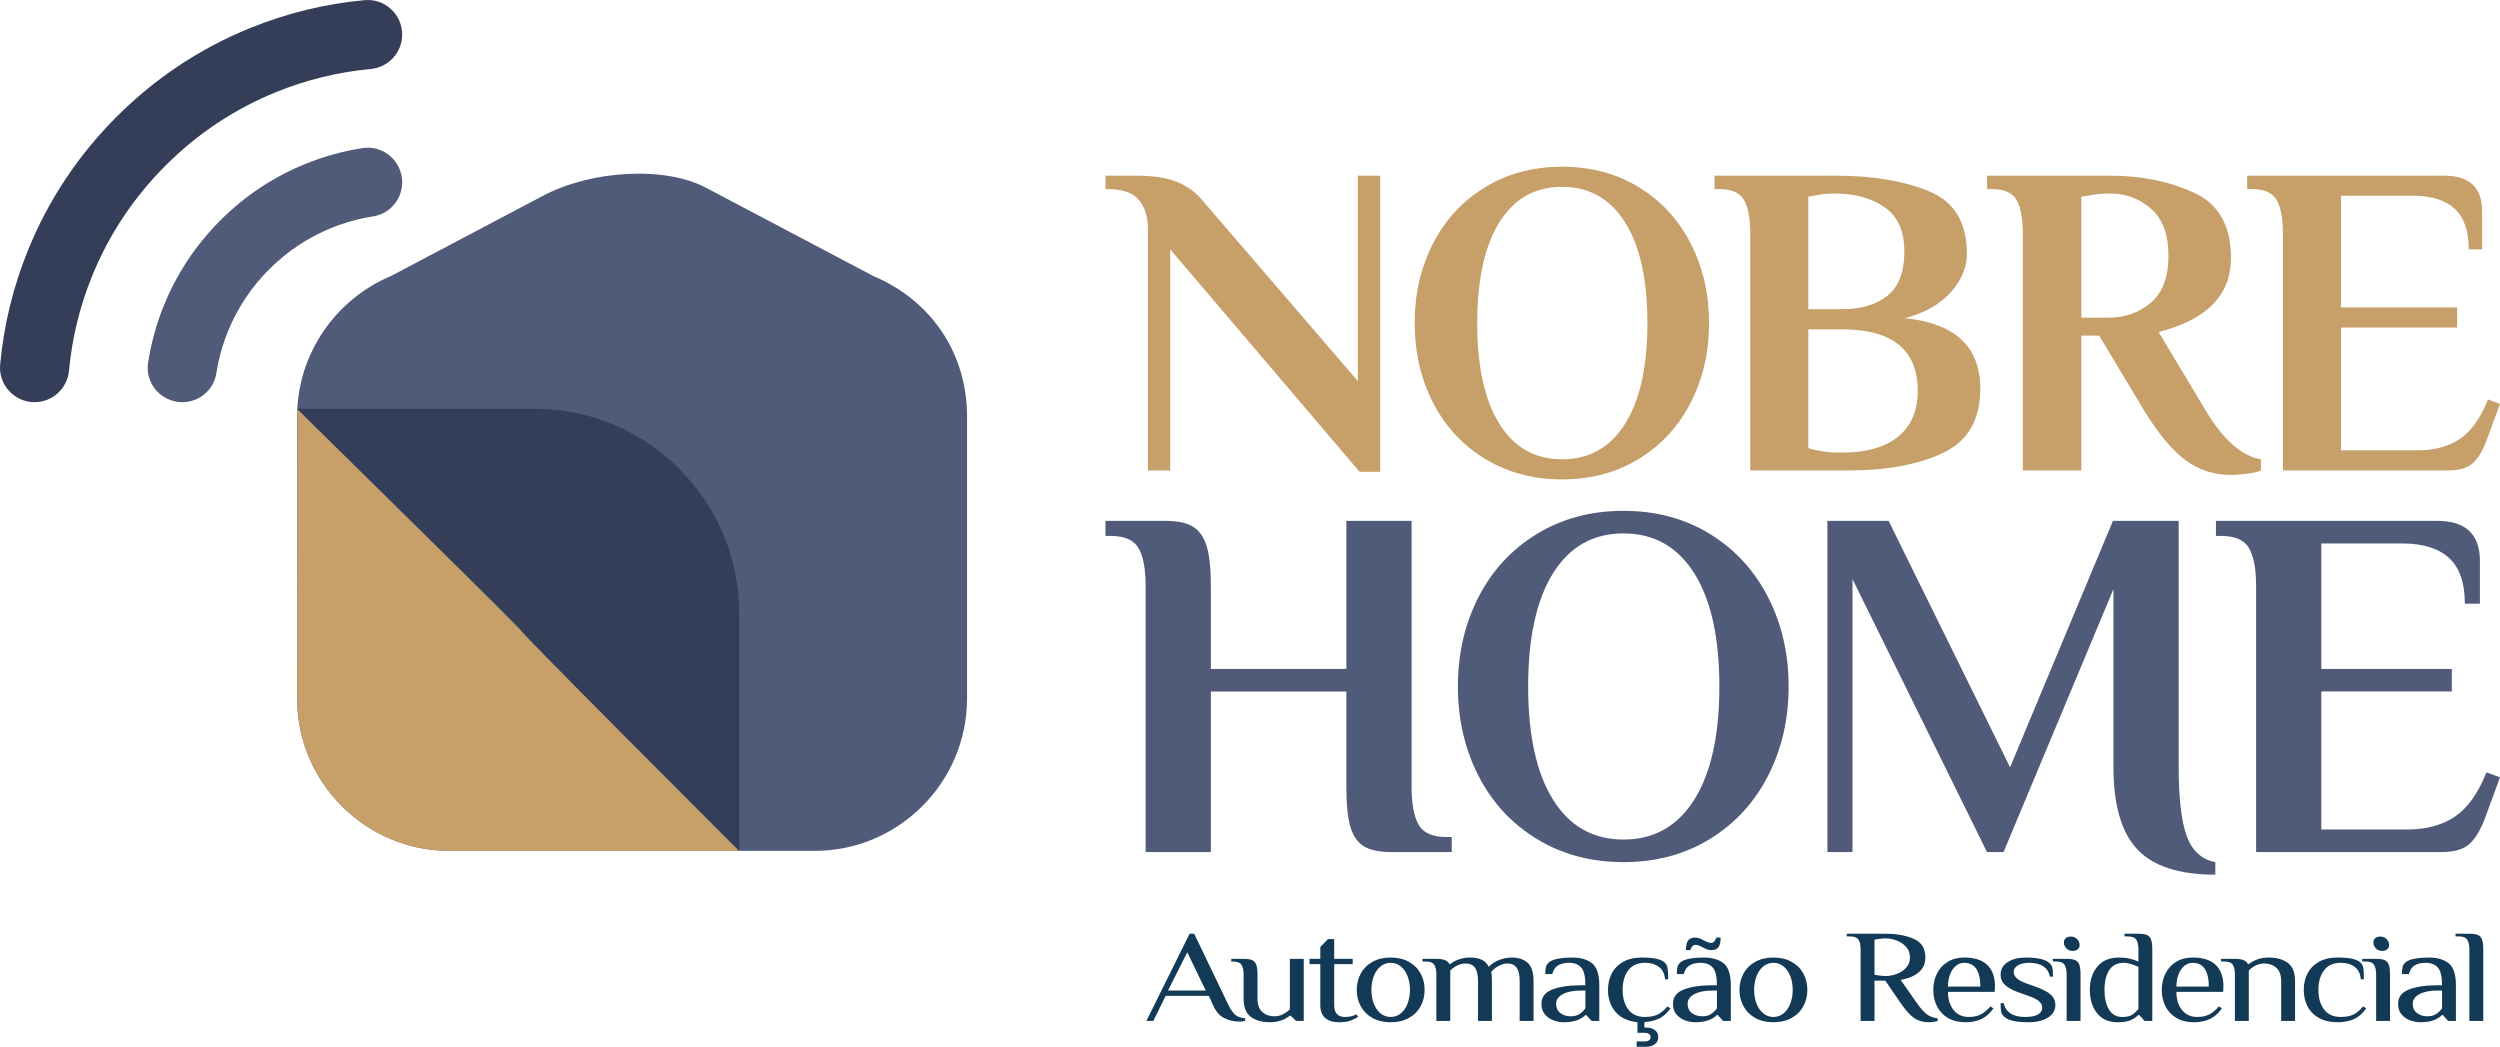 <?xml version="1.0" encoding="UTF-8"?>
<!DOCTYPE svg PUBLIC "-//W3C//DTD SVG 1.1//EN" "http://www.w3.org/Graphics/SVG/1.1/DTD/svg11.dtd">
<!-- Creator: CorelDRAW 2019 (64 Bit) -->
<svg xmlns="http://www.w3.org/2000/svg" xml:space="preserve" width="161.224mm" height="67.509mm" version="1.1" style="shape-rendering:geometricPrecision; text-rendering:geometricPrecision; image-rendering:optimizeQuality; fill-rule:evenodd; clip-rule:evenodd"
viewBox="0 0 11340.14 4748.44"
 xmlns:xlink="http://www.w3.org/1999/xlink"
 xmlns:xodm="http://www.corel.com/coreldraw/odm/2003">
 <defs>
  <style type="text/css">
   <![CDATA[
    .fil5 {fill:#343E59}
    .fil3 {fill:#505B79}
    .fil4 {fill:#C69F69}
    .fil1 {fill:#123956;fill-rule:nonzero}
    .fil6 {fill:#343E59;fill-rule:nonzero}
    .fil2 {fill:#505B79;fill-rule:nonzero}
    .fil0 {fill:#C69F69;fill-rule:nonzero}
   ]]>
  </style>
 </defs>
 <g id="Camada_x0020_1">
  <path class="fil0" d="M5308.3 1131.11l0 1002.93 -101.31 0 0 -1094.1c0,-56.73 -13.84,-101.31 -41.53,-133.73 -27.68,-32.42 -74.63,-48.62 -140.82,-48.62l-10.13 0 0 -60.79 141.83 0c75.64,0 137.44,9.79 185.39,29.38 47.96,19.58 88.14,50.31 120.56,92.18l696.98 810.45 0 -932.02 101.31 0 0 1343.32 -93.2 0 -859.08 -1009.01zm1777.44 1043.45c-131.02,0 -247.53,-31.07 -349.51,-93.2 -101.98,-62.14 -180.66,-147.24 -236.05,-255.3 -55.38,-108.06 -83.07,-228.27 -83.07,-360.64 0,-132.38 27.69,-252.59 83.07,-360.65 55.38,-108.06 134.06,-193.16 236.05,-255.3 101.98,-62.13 218.48,-93.2 349.51,-93.2 131.02,0 247.18,31.07 348.49,93.2 101.31,62.14 179.65,147.24 235.03,255.3 55.38,108.06 83.07,228.27 83.07,360.65 0,132.37 -27.69,252.58 -83.07,360.64 -55.38,108.06 -133.73,193.16 -235.03,255.3 -101.31,62.13 -217.47,93.2 -348.49,93.2zm0 -91.17c122.92,0 218.15,-53.7 285.68,-161.08 67.54,-107.38 101.31,-259.68 101.31,-456.89 0,-197.21 -33.77,-349.51 -101.31,-456.89 -67.53,-107.38 -162.76,-161.08 -285.68,-161.08 -122.92,0 -217.81,53.7 -284.67,161.08 -66.86,107.38 -100.29,259.68 -100.29,456.89 0,197.21 33.43,349.5 100.29,456.89 66.86,107.38 161.75,161.08 284.67,161.08zm853.52 -1023.19c0,-68.89 -9.45,-119.88 -28.36,-152.97 -18.91,-33.09 -56.73,-49.64 -113.47,-49.64l-20.26 0 0 -60.79 547.05 0c170.2,0 312.36,23.64 426.5,70.91 114.14,47.27 171.2,141.83 171.2,283.66 0,62.14 -24.65,120.55 -73.95,175.26 -49.3,54.7 -118.53,93.53 -207.67,116.5 228.27,22.97 342.41,129.67 342.41,320.13 0,140.48 -56.05,237.39 -168.16,290.75 -112.12,53.35 -255.3,80.03 -429.54,80.03l-445.75 0 0 -1073.84zm415.36 342.42c87.8,0 157.02,-20.6 207.68,-61.8 50.65,-41.2 75.98,-107.72 75.98,-199.57 0,-93.2 -30.06,-160.4 -90.17,-201.6 -60.11,-41.2 -134.74,-61.8 -223.88,-61.8 -36.47,0 -64.84,2.7 -85.09,8.1l-36.47 6.08 0 510.58 151.96 0zm0 650.38c112.11,0 197.54,-24.32 256.3,-72.94 58.76,-48.63 88.13,-117.52 88.13,-206.67 0,-186.4 -114.81,-279.61 -344.44,-279.61l-151.96 0 0 538.95c14.86,5.4 28.36,8.78 40.52,10.13 29.72,6.76 63.48,10.14 101.31,10.14l10.13 0zm1763.24 101.31c-74.29,0 -141.83,-21.95 -202.61,-65.85 -60.79,-43.9 -124.27,-119.88 -190.46,-227.94l-202.61 -338.36 -81.04 0 0 611.89 -265.43 0 0 -1073.84c0,-68.89 -9.45,-119.88 -28.36,-152.97 -18.91,-33.09 -56.73,-49.64 -113.47,-49.64l-20.26 0 0 -60.79 559.21 0c140.48,0 266.78,25.67 378.89,76.99 112.11,51.33 168.16,149.93 168.16,295.81 0,168.85 -109.41,280.96 -328.23,336.34l212.74 354.56c79.69,133.73 163.44,208.02 251.24,222.88l0 50.65c-10.8,5.4 -30.39,10.13 -58.75,14.18 -28.37,4.06 -54.71,6.08 -79.02,6.08zm-555.15 -713.2c75.64,0 140.14,-22.63 193.49,-67.88 53.36,-45.25 80.04,-116.5 80.04,-213.76 0,-95.91 -26.34,-166.82 -79.02,-212.74 -52.68,-45.92 -114.14,-68.89 -184.38,-68.89 -39.17,0 -69.56,2.7 -91.17,8.1l-40.52 6.08 0 549.08 121.56 0zm792.74 -380.91c0,-68.89 -9.45,-119.88 -28.36,-152.97 -18.91,-33.09 -56.73,-49.64 -113.47,-49.64l-20.26 0 0 -60.79 893.52 0c114.81,0 172.21,54.03 172.21,162.09l0 172.21 -60.78 0c0,-83.74 -21.28,-145.21 -63.82,-184.38 -42.55,-39.17 -105.7,-58.75 -189.44,-58.75l-326.2 0 0 506.53 526.79 0 0 91.17 -526.79 0 0 557.18 346.46 0c76.99,0 141.15,-17.22 192.48,-51.66 51.33,-34.44 93.88,-94.22 127.65,-179.31l54.71 20.26 -58.76 160.06c-17.56,48.62 -38.5,84.42 -62.81,107.38 -24.31,22.97 -62.14,34.44 -113.46,34.44l-749.67 0 0 -1073.84z"/>
  <path class="fil1" d="M5619.84 4634.01c-22.39,0 -44.54,-5.29 -66.46,-15.88 -21.92,-10.59 -39.41,-31.25 -52.46,-62.01l-17.49 -38.94 -195.88 0 -55.96 113.83 -31.48 0 195.88 -395.4 20.98 0 153.91 320.51c11.66,23.17 22.62,39.04 32.89,47.63 10.26,8.58 24.94,13.67 44.07,15.28l0 11.98c-8.41,2 -17.73,3 -27.99,3zm-321.8 -140.79l171.39 0 -83.94 -173.73 -87.45 173.73zm461.95 143.78c-34.98,0 -63.54,-7.99 -85.7,-23.96 -22.15,-15.97 -33.22,-43.93 -33.22,-83.87l0 -107.84c0,-20.36 -3.27,-35.44 -9.8,-45.23 -6.53,-9.78 -19.59,-14.68 -39.17,-14.68l-7 0 0 -11.98 55.97 0c17.25,0 30.19,1.89 38.83,5.69 8.62,3.79 14.81,10.68 18.53,20.67 3.73,9.99 5.59,25.17 5.59,45.53l0 107.84c0,27.95 7.35,48.42 22.04,61.4 14.69,12.98 33,19.47 54.92,19.47 24.72,0 48.04,-10.59 69.96,-31.75l0 -228.85 62.96 0 0 281.57 -34.98 0 -24.48 -23.96 -3.5 0c-9.8,8.39 -22.5,15.47 -38.12,21.27 -15.63,5.79 -33.23,8.69 -52.82,8.69zm312.95 0c-26.12,0 -46.65,-6.39 -61.57,-19.17 -14.93,-12.78 -22.38,-32.35 -22.38,-58.71l0 -185.71 -48.97 0 0 -23.96 48.97 0 0 -53.92 34.97 -35.94 27.98 0 0 89.86 83.95 0 0 23.96 -83.95 0 0 185.71c0,35.95 16.33,53.92 48.97,53.92 11.2,0 20.64,-1 28.34,-3 7.69,-2 15.73,-4.99 24.13,-8.99l6.99 11.99c-10.73,6.79 -22.62,12.48 -35.68,17.07 -13.06,4.59 -30.32,6.89 -51.76,6.89zm235.28 0c-31.71,0 -59.22,-6.49 -82.55,-19.47 -23.32,-12.98 -41.03,-30.65 -53.17,-53.02 -12.13,-22.37 -18.18,-47.13 -18.18,-74.29 0,-27.16 6.06,-51.92 18.18,-74.28 12.13,-22.37 29.84,-40.04 53.17,-53.02 23.32,-12.98 50.84,-19.47 82.55,-19.47 31.72,0 59.23,6.49 82.55,19.47 23.32,12.98 41.04,30.65 53.17,53.02 12.13,22.37 18.19,47.13 18.19,74.28 0,27.16 -6.06,51.92 -18.19,74.29 -12.13,22.37 -29.85,40.04 -53.17,53.02 -23.32,12.98 -50.83,19.47 -82.55,19.47zm0 -23.96c17.26,0 32.53,-5.39 45.82,-16.18 13.29,-10.78 23.55,-25.56 30.78,-44.33 7.22,-18.77 10.84,-39.54 10.84,-62.31 0,-22.76 -3.62,-43.53 -10.84,-62.31 -7.23,-18.77 -17.49,-33.54 -30.78,-44.33 -13.29,-10.79 -28.56,-16.18 -45.82,-16.18 -17.25,0 -32.53,5.39 -45.82,16.18 -13.29,10.78 -23.55,25.56 -30.79,44.33 -7.23,18.77 -10.84,39.54 -10.84,62.31 0,22.77 3.61,43.54 10.84,62.31 7.24,18.77 17.49,33.55 30.79,44.33 13.29,10.78 28.56,16.18 45.82,16.18zm207.31 -191.71c0,-20.36 -3.26,-35.44 -9.79,-45.23 -6.53,-9.78 -19.59,-14.68 -39.18,-14.68l-14 0 0 -11.98 62.97 0c17.25,0 30.43,2 39.52,5.99 9.1,4 15.74,9.99 19.94,17.98l3.5 0c9.78,-8.39 22.49,-15.48 38.12,-21.27 15.62,-5.79 33.23,-8.69 52.82,-8.69 19.59,0 36.37,3.09 50.37,9.28 13.99,6.19 25.18,17.08 33.58,32.65 12.12,-13.18 27.63,-23.46 46.52,-30.85 18.89,-7.39 38.36,-11.09 58.42,-11.09 29.84,0 53.63,7.99 71.35,23.96 17.73,15.97 26.59,43.93 26.59,83.87l0 179.73 -62.97 0 0 -179.73c0,-28.75 -4.66,-49.43 -13.99,-62 -9.33,-12.58 -23.32,-18.87 -41.97,-18.87 -13.06,0 -26.81,4.09 -41.28,12.28 -14.45,8.19 -25.18,17.07 -32.18,26.66 2.34,5.99 3.5,19.97 3.5,41.94l0 179.73 -62.95 0 0 -179.73c0,-28.75 -4.66,-49.43 -14,-62 -9.32,-12.58 -23.32,-18.87 -41.97,-18.87 -24.72,0 -48.04,10.58 -69.95,31.75l0 228.85 -62.97 0 0 -209.68zm578.08 215.68c-14.92,0 -30.08,-2.7 -45.47,-8.09 -15.39,-5.39 -28.56,-14.28 -39.53,-26.66 -10.96,-12.39 -16.44,-28.76 -16.44,-49.12 0,-30.36 16.44,-51.92 49.31,-64.7 32.89,-12.78 75.91,-19.17 129.08,-19.17l20.98 0c0,-39.14 -6.3,-65.9 -18.89,-80.28 -12.6,-14.38 -30.78,-21.57 -54.57,-21.57 -20.98,0 -37.77,3.79 -50.37,11.38 -12.59,7.59 -21.45,20.77 -26.58,39.54l-31.48 0c0,-13.58 0.94,-24.27 2.8,-32.05 1.86,-7.79 6.76,-15.08 14.69,-21.87 8.4,-7.19 22.28,-12.48 41.63,-15.88 19.36,-3.4 40.46,-5.09 63.31,-5.09 37.79,0 67.63,8.69 89.55,26.06 21.92,17.37 32.88,50.62 32.88,99.75l0 161.76 -34.98 0 -24.48 -26.96 -3.5 0c-8.39,9.19 -20.75,16.97 -37.07,23.37 -16.32,6.39 -36.61,9.59 -60.86,9.59zm31.48 -26.96c15.38,0 28.21,-3.19 38.47,-9.59 10.26,-6.39 19.59,-15.18 27.98,-26.36l0 -80.88 -20.98 0c-34.51,0 -61.8,5.49 -81.85,16.47 -20.05,10.99 -30.08,25.46 -30.08,43.44 0,18.37 6.41,32.45 19.24,42.23 12.83,9.78 28.56,14.68 47.22,14.68zm298.95 113.83l34.98 0c18.65,0 27.99,-6.39 27.99,-19.17 0,-13.18 -9.33,-19.76 -27.99,-19.76l-31.48 0 0 -47.93c-43.84,-4.8 -77.06,-20.57 -99.68,-47.33 -22.62,-26.76 -33.93,-59.91 -33.93,-99.45 0,-27.56 5.7,-52.42 17.14,-74.59 11.42,-22.16 28.68,-39.74 51.76,-52.72 23.08,-12.98 51.42,-19.47 85,-19.47 51.3,0 85.12,6.99 101.43,20.97 7.93,6.79 12.82,15.08 14.69,24.86 1.86,9.78 2.79,27.45 2.79,53.02l-13.99 0c-1.86,-24.77 -10.96,-43.44 -27.28,-56.02 -16.32,-12.58 -37.54,-18.87 -63.66,-18.87 -33.57,0 -58.87,11.38 -75.9,34.15 -17.02,22.76 -25.53,52.32 -25.53,88.66 0,36.35 8.51,65.9 25.53,88.67 17.03,22.77 42.33,34.15 75.9,34.15 23.79,0 43.38,-3.9 58.77,-11.68 15.4,-7.79 29.61,-19.87 42.67,-36.24l13.99 8.99c-14.92,21.57 -32.4,37.14 -52.46,46.73 -17.73,8.38 -39.65,13.58 -65.76,15.58l0 24.56 6.99 0c16.33,0 29.73,3.79 40.23,11.38 10.49,7.59 15.74,18.37 15.74,32.35 0,13.58 -5.25,24.27 -15.74,32.05 -10.49,7.79 -23.9,11.68 -40.23,11.68l-41.97 0 0 -24.56zm266.07 -86.87c-14.92,0 -30.08,-2.7 -45.47,-8.09 -15.4,-5.39 -28.57,-14.28 -39.53,-26.66 -10.96,-12.39 -16.44,-28.76 -16.44,-49.12 0,-30.36 16.44,-51.92 49.31,-64.7 32.89,-12.78 75.91,-19.17 129.08,-19.17l20.98 0c0,-39.14 -6.3,-65.9 -18.89,-80.28 -12.59,-14.38 -30.77,-21.57 -54.56,-21.57 -20.98,0 -37.77,3.79 -50.37,11.38 -12.59,7.59 -21.45,20.77 -26.58,39.54l-31.48 0c0,-13.58 0.94,-24.27 2.8,-32.05 1.86,-7.79 6.76,-15.08 14.69,-21.87 8.4,-7.19 22.28,-12.48 41.63,-15.88 19.36,-3.4 40.46,-5.09 63.31,-5.09 37.78,0 67.63,8.69 89.54,26.06 21.92,17.37 32.89,50.62 32.89,99.75l0 161.76 -34.98 0 -24.48 -26.96 -3.5 0c-8.39,9.19 -20.76,16.97 -37.07,23.37 -16.32,6.39 -36.62,9.59 -60.86,9.59zm31.48 -26.96c15.38,0 28.21,-3.19 38.47,-9.59 10.26,-6.39 19.59,-15.18 27.98,-26.36l0 -80.88 -20.98 0c-34.51,0 -61.8,5.49 -81.85,16.47 -20.05,10.99 -30.08,25.46 -30.08,43.44 0,18.37 6.41,32.45 19.24,42.23 12.83,9.78 28.56,14.68 47.22,14.68zm-74.16 -300.14c0,-20.76 3.38,-35.44 10.14,-44.03 6.77,-8.59 17.37,-12.88 31.83,-12.88 6.99,0 13.41,1.1 19.24,3.29 5.83,2.2 12.24,5.3 19.24,9.28 1.4,0.8 4.43,2.3 9.09,4.49 4.67,2.2 9.1,3.9 13.3,5.09 4.2,1.2 8.39,1.8 12.59,1.8 5.13,0 9.9,-2.8 14.34,-8.39 4.42,-5.59 6.65,-10.78 6.65,-15.57l20.98 0c0,20.77 -3.38,35.44 -10.14,44.03 -6.76,8.59 -17.37,12.88 -31.83,12.88 -6.53,0 -12.7,-1 -18.54,-3 -5.83,-2 -12.25,-4.99 -19.24,-8.98 -7.92,-4 -14.33,-6.99 -19.23,-8.99 -4.9,-2 -10.37,-3 -16.44,-3 -5.13,0 -9.91,2.8 -14.34,8.39 -4.43,5.59 -6.65,10.78 -6.65,15.57l-20.98 0zm396.89 327.11c-31.72,0 -59.23,-6.49 -82.56,-19.47 -23.32,-12.98 -41.03,-30.65 -53.17,-53.02 -12.12,-22.37 -18.18,-47.13 -18.18,-74.29 0,-27.16 6.06,-51.92 18.18,-74.28 12.13,-22.37 29.85,-40.04 53.17,-53.02 23.32,-12.98 50.84,-19.47 82.56,-19.47 31.71,0 59.22,6.49 82.54,19.47 23.32,12.98 41.04,30.65 53.17,53.02 12.13,22.37 18.19,47.13 18.19,74.28 0,27.16 -6.06,51.92 -18.19,74.29 -12.13,22.37 -29.85,40.04 -53.17,53.02 -23.32,12.98 -50.83,19.47 -82.54,19.47zm0 -23.96c17.25,0 32.52,-5.39 45.82,-16.18 13.29,-10.78 23.55,-25.56 30.78,-44.33 7.22,-18.77 10.84,-39.54 10.84,-62.31 0,-22.76 -3.62,-43.53 -10.84,-62.31 -7.23,-18.77 -17.49,-33.54 -30.78,-44.33 -13.29,-10.79 -28.56,-16.18 -45.82,-16.18 -17.26,0 -32.54,5.39 -45.82,16.18 -13.29,10.78 -23.55,25.56 -30.79,44.33 -7.22,18.77 -10.84,39.54 -10.84,62.31 0,22.77 3.62,43.54 10.84,62.31 7.24,18.77 17.49,33.55 30.79,44.33 13.29,10.78 28.56,16.18 45.82,16.18zm703.29 23.96c-24.72,0 -46.28,-6.3 -64.7,-18.87 -18.42,-12.58 -38.83,-35.25 -61.21,-68l-69.96 -101.85 -48.97 0 0 182.72 -62.96 0 0 -323.5c0,-20.37 -3.26,-35.45 -9.79,-45.23 -6.53,-9.78 -19.59,-14.68 -39.18,-14.68l-13.99 0 0 -11.98 181.89 0c44.31,0 84.52,7.48 120.67,22.47 36.15,14.97 54.22,43.43 54.22,85.37 0,53.12 -37.31,87.06 -111.94,101.84l73.45 104.85c17.25,24.76 32.76,42.03 46.52,51.82 13.77,9.78 29.73,15.47 47.92,17.08l0 11.98c-4.19,1.6 -10.14,3 -17.84,4.19 -7.69,1.2 -15.73,1.8 -24.14,1.8zm-192.37 -209.68c14.45,0 30.2,-3 47.22,-8.98 17.03,-5.99 31.48,-15.38 43.38,-28.16 11.89,-12.78 17.84,-28.35 17.84,-46.73 0,-19.57 -5.94,-35.84 -17.84,-48.83 -11.89,-12.98 -26.35,-22.56 -43.38,-28.75 -17.02,-6.19 -32.76,-9.28 -47.22,-9.28 -16.33,0 -33.82,2 -52.47,5.99l0 158.75c18.65,4 36.15,5.99 52.47,5.99zm361.21 209.68c-31.72,0 -58.53,-6.49 -80.45,-19.47 -21.92,-12.98 -38.47,-30.55 -49.67,-52.73 -11.2,-22.16 -16.79,-47.03 -16.79,-74.59 0,-27.16 5.59,-51.92 16.79,-74.28 11.19,-22.37 27.4,-40.04 48.62,-53.02 21.22,-12.98 46.06,-19.47 74.5,-19.47 47.11,0 82.2,11.28 105.29,33.85 23.08,22.56 34.63,55.22 34.63,97.95l-1.39 23.96 -211.98 0c0,33.55 8.39,60.91 25.18,82.08 16.8,21.16 39.88,31.75 69.27,31.75 21.91,0 40.45,-4 55.61,-11.99 15.16,-7.98 29.27,-19.97 42.33,-35.94l13.98 8.99c-15.39,21.97 -33.35,37.94 -53.86,47.92 -20.52,9.99 -44.54,14.98 -72.05,14.98zm66.46 -161.76c0,-35.15 -6.07,-61.9 -18.19,-80.28 -12.13,-18.37 -30.55,-27.56 -55.27,-27.56 -13.99,0 -26.58,4.69 -37.77,14.07 -11.2,9.39 -19.93,22.27 -26.24,38.64 -6.3,16.37 -9.45,34.75 -9.45,55.12l146.91 0zm217.8 161.76c-53.64,0 -89.79,-7.99 -108.44,-23.96 -7.93,-6.79 -12.83,-14.48 -14.69,-23.06 -1.86,-8.59 -2.8,-21.87 -2.8,-39.84l14 0c4.2,19.97 14.34,35.44 30.43,46.43 16.09,10.98 38.59,16.47 67.51,16.47 25.65,0 44.88,-3.8 57.71,-11.38 12.82,-7.59 19.24,-17.77 19.24,-30.55 0,-11.58 -5.01,-21.57 -15.04,-29.96 -10.03,-8.38 -26,-16.37 -47.91,-23.96l-41.98 -14.97c-27.98,-9.59 -48.97,-20.77 -62.95,-33.55 -14,-12.78 -21,-28.56 -21,-47.33 0,-24.36 10.73,-43.43 32.18,-57.21 21.45,-13.78 49.21,-20.67 83.25,-20.67 51.3,0 86.28,7.99 104.94,23.96 7.93,6.79 12.82,14.38 14.69,22.76 1.86,8.39 2.79,21.77 2.79,40.14l-13.98 0c-3.73,-19.97 -13.53,-35.44 -29.38,-46.43 -15.86,-10.98 -37.55,-16.47 -65.07,-16.47 -21.92,0 -39.06,3.9 -51.42,11.68 -12.35,7.79 -18.54,17.87 -18.54,30.25 0,20.77 18.65,37.74 55.97,50.92l41.97 14.97c31.72,11.18 54.8,23.06 69.27,35.65 14.45,12.58 21.69,28.66 21.69,48.22 0,24.36 -11.43,43.43 -34.29,57.21 -22.85,13.78 -52.23,20.67 -88.13,20.67zm200.31 -323.51c-10.73,0 -19.94,-3.79 -27.64,-11.38 -7.7,-7.59 -11.54,-16.57 -11.54,-26.96 0,-8.38 2.92,-14.97 8.75,-19.76 5.82,-4.8 13.63,-7.2 23.43,-7.2 10.73,0 19.93,3.8 27.63,11.39 7.69,7.59 11.55,16.57 11.55,26.96 0,8.38 -2.91,14.97 -8.74,19.76 -5.84,4.8 -13.65,7.19 -23.44,7.19zm-26.59 107.83c0,-20.36 -3.26,-35.44 -9.79,-45.23 -6.53,-9.78 -19.59,-14.68 -39.18,-14.68l-14 0 0 -11.98 62.97 0c17.25,0 30.2,1.89 38.83,5.69 8.63,3.79 14.81,10.68 18.53,20.67 3.73,9.99 5.61,25.17 5.61,45.53l0 209.68 -62.97 0 0 -209.68zm231.09 215.68c-40.57,0 -71.7,-13.78 -93.39,-41.34 -21.69,-27.56 -32.53,-62.71 -32.53,-105.44 0,-42.73 11.31,-77.88 33.93,-105.44 22.62,-27.56 55.61,-41.34 98.99,-41.34 17.73,0 33.35,1.6 46.87,4.79 13.52,3.2 27.05,7.59 40.58,13.18l0 -53.91c0,-20.37 -3.27,-35.45 -9.8,-45.23 -6.53,-9.78 -19.59,-14.68 -39.17,-14.68l-14 0 0 -11.98 62.97 0c17.25,0 30.19,1.9 38.83,5.69 8.62,3.79 14.81,10.68 18.53,20.67 3.73,9.99 5.59,25.17 5.59,45.54l0 323.5 -34.97 0 -24.49 -26.96 -3.49 0c-10.27,9.99 -22.28,17.97 -36.03,23.96 -13.76,5.99 -33.23,8.99 -58.42,8.99zm20.99 -23.96c19.12,0 33.59,-3 43.37,-8.99 9.81,-5.99 19.82,-14.97 30.09,-26.96l0 -191.71c-14,-5.59 -26.12,-9.98 -36.38,-13.18 -10.27,-3.19 -20.29,-4.79 -30.08,-4.79 -29.85,0 -51.89,11.18 -66.11,33.55 -14.23,22.36 -21.33,52.12 -21.33,89.26 0,36.74 6.76,66.4 20.29,88.97 13.52,22.56 33.58,33.85 60.16,33.85zm326.24 23.96c-31.72,0 -58.53,-6.49 -80.45,-19.47 -21.92,-12.98 -38.47,-30.55 -49.67,-52.73 -11.2,-22.16 -16.79,-47.03 -16.79,-74.59 0,-27.16 5.59,-51.92 16.79,-74.28 11.19,-22.37 27.4,-40.04 48.61,-53.02 21.23,-12.98 46.06,-19.47 74.51,-19.47 47.11,0 82.2,11.28 105.29,33.85 23.08,22.56 34.63,55.22 34.63,97.95l-1.4 23.96 -211.97 0c0,33.55 8.39,60.91 25.18,82.08 16.8,21.16 39.87,31.75 69.26,31.75 21.92,0 40.45,-4 55.62,-11.99 15.16,-7.98 29.27,-19.97 42.32,-35.94l13.99 8.99c-15.39,21.97 -33.35,37.94 -53.86,47.92 -20.52,9.99 -44.54,14.98 -72.05,14.98zm66.46 -161.76c0,-35.15 -6.07,-61.9 -18.2,-80.28 -12.12,-18.37 -30.54,-27.56 -55.26,-27.56 -13.99,0 -26.58,4.69 -37.78,14.07 -11.19,9.39 -19.93,22.27 -26.23,38.64 -6.3,16.37 -9.45,34.75 -9.45,55.12l146.91 0zm118.46 -53.92c0,-20.36 -3.26,-35.44 -9.79,-45.23 -6.53,-9.78 -19.59,-14.68 -39.18,-14.68l-14 0 0 -11.98 62.97 0c17.25,0 30.43,2 39.52,5.99 9.1,4 15.74,9.99 19.94,17.98l3.5 0c9.78,-8.39 22.49,-15.48 38.12,-21.27 15.62,-5.79 33.23,-8.69 52.82,-8.69 34.98,0 63.54,7.99 85.7,23.96 22.15,15.97 33.23,43.93 33.23,83.87l0 179.73 -62.97 0 0 -179.73c0,-27.96 -7.34,-48.43 -22.04,-61.4 -14.69,-12.98 -32.99,-19.47 -54.91,-19.47 -24.72,0 -48.04,10.58 -69.95,31.75l0 228.85 -62.97 0 0 -209.68zm466.15 215.68c-33.58,0 -61.92,-6.49 -85,-19.47 -23.08,-12.98 -40.34,-30.55 -51.76,-52.73 -11.44,-22.16 -17.14,-47.03 -17.14,-74.59 0,-27.56 5.7,-52.42 17.14,-74.59 11.42,-22.16 28.68,-39.74 51.76,-52.72 23.08,-12.98 51.42,-19.47 85,-19.47 51.3,0 85.12,6.99 101.43,20.97 7.93,6.79 12.82,15.08 14.69,24.86 1.86,9.78 2.79,27.45 2.79,53.02l-13.98 0c-1.87,-24.77 -10.97,-43.44 -27.29,-56.02 -16.32,-12.58 -37.54,-18.87 -63.66,-18.87 -33.57,0 -58.87,11.38 -75.9,34.15 -17.02,22.76 -25.53,52.32 -25.53,88.66 0,36.35 8.51,65.9 25.53,88.67 17.03,22.77 42.33,34.15 75.9,34.15 23.79,0 43.38,-3.9 58.77,-11.68 15.4,-7.79 29.61,-19.87 42.67,-36.24l14 8.99c-15.4,22.36 -33.58,38.44 -54.57,48.22 -20.98,9.78 -45.94,14.68 -74.85,14.68zm201.02 -323.51c-10.73,0 -19.95,-3.79 -27.64,-11.38 -7.69,-7.59 -11.54,-16.57 -11.54,-26.96 0,-8.38 2.91,-14.97 8.74,-19.76 5.82,-4.8 13.64,-7.2 23.44,-7.2 10.73,0 19.93,3.8 27.63,11.39 7.69,7.59 11.55,16.57 11.55,26.96 0,8.38 -2.92,14.97 -8.75,19.76 -5.83,4.8 -13.65,7.19 -23.43,7.19zm-26.59 107.83c0,-20.36 -3.26,-35.44 -9.79,-45.23 -6.53,-9.78 -19.59,-14.68 -39.18,-14.68l-14 0 0 -11.98 62.97 0c17.25,0 30.2,1.89 38.82,5.69 8.64,3.79 14.81,10.68 18.54,20.67 3.73,9.99 5.6,25.17 5.6,45.53l0 209.68 -62.96 0 0 -209.68zm201.02 215.68c-14.93,0 -30.09,-2.7 -45.47,-8.09 -15.39,-5.39 -28.56,-14.28 -39.53,-26.66 -10.96,-12.39 -16.44,-28.76 -16.44,-49.12 0,-30.36 16.44,-51.92 49.31,-64.7 32.89,-12.78 75.91,-19.17 129.08,-19.17l20.98 0c0,-39.14 -6.3,-65.9 -18.89,-80.28 -12.59,-14.38 -30.78,-21.57 -54.57,-21.57 -20.98,0 -37.77,3.79 -50.37,11.38 -12.59,7.59 -21.45,20.77 -26.58,39.54l-31.48 0c0,-13.58 0.94,-24.27 2.8,-32.05 1.86,-7.79 6.76,-15.08 14.69,-21.87 8.4,-7.19 22.28,-12.48 41.63,-15.88 19.36,-3.4 40.47,-5.09 63.31,-5.09 37.79,0 67.63,8.69 89.55,26.06 21.92,17.37 32.88,50.62 32.88,99.75l0 161.76 -34.98 0 -24.48 -26.96 -3.5 0c-8.39,9.19 -20.75,16.97 -37.07,23.37 -16.32,6.39 -36.61,9.59 -60.86,9.59zm31.48 -26.96c15.39,0 28.22,-3.19 38.47,-9.59 10.26,-6.39 19.59,-15.18 27.98,-26.36l0 -80.88 -20.98 0c-34.51,0 -61.8,5.49 -81.84,16.47 -20.06,10.99 -30.09,25.46 -30.09,43.44 0,18.37 6.41,32.45 19.24,42.23 12.83,9.78 28.56,14.68 47.22,14.68zm190.52 -302.54c0,-20.37 -3.26,-35.45 -9.79,-45.23 -6.53,-9.78 -19.59,-14.68 -39.18,-14.68l-13.99 0 0 -11.98 62.96 0c17.25,0 30.2,1.9 38.83,5.69 8.63,3.79 14.81,10.68 18.53,20.67 3.73,9.99 5.6,25.17 5.6,45.54l0 323.5 -62.96 0 0 -323.5z"/>
  <path class="fil2" d="M5196.62 2658.61c0,-77.39 -10.63,-134.68 -31.87,-171.86 -21.25,-37.19 -63.74,-55.78 -127.48,-55.78l-22.76 0 0 -68.29 273.16 0c54.64,0 96.37,9.11 125.2,27.32 28.84,18.21 49.33,48.18 61.47,89.92 12.14,41.73 18.21,101.3 18.21,178.69l0 375.61 614.62 0 0 -671.54 295.93 0 0 1206.49c0,77.4 10.63,134.69 31.87,171.87 21.25,37.18 63.74,55.77 127.48,55.77l22.76 0 0 68.29 -273.16 0c-54.64,0 -96.37,-8.73 -125.2,-26.18 -28.84,-17.45 -49.33,-47.04 -61.47,-88.78 -12.14,-41.73 -18.21,-102.06 -18.21,-180.97l0 -432.51 -614.62 0 0 728.44 -295.93 0 0 -1206.49zm2167.73 1252.02c-147.21,0 -278.1,-34.91 -392.68,-104.72 -114.59,-69.81 -202.99,-165.41 -265.21,-286.82 -62.22,-121.41 -93.33,-256.47 -93.33,-405.2 0,-148.72 31.11,-283.79 93.33,-405.2 62.22,-121.4 150.62,-217.01 265.21,-286.82 114.58,-69.81 245.47,-104.72 392.68,-104.72 147.2,0 277.71,34.91 391.53,104.72 113.82,69.81 201.84,165.42 264.07,286.82 62.22,121.41 93.33,256.48 93.33,405.2 0,148.73 -31.11,283.79 -93.33,405.2 -62.23,121.41 -150.25,217.01 -264.07,286.82 -113.82,69.81 -244.33,104.72 -391.53,104.72zm0 -102.44c138.1,0 245.09,-60.32 320.97,-180.97 75.88,-120.65 113.82,-291.76 113.82,-513.33 0,-221.57 -37.94,-392.68 -113.82,-513.32 -75.88,-120.65 -182.87,-180.98 -320.97,-180.98 -138.11,0 -244.72,60.33 -319.84,180.98 -75.12,120.64 -112.68,291.75 -112.68,513.32 0,221.57 37.56,392.68 112.68,513.33 75.12,120.65 181.73,180.97 319.84,180.97zm2684.46 159.35c-163.9,0 -281.89,-38.32 -353.98,-114.96 -72.08,-76.64 -108.12,-201.46 -108.12,-374.47l0 -805.84 -498.53 1192.83 -75.13 0 -610.07 -1238.36 0 1238.36 -113.82 0 0 -1502.43 277.72 0 550.89 1117.71 466.66 -1117.71 298.21 0 0 1115.44c0,142.66 12.14,247.37 36.42,314.15 24.28,66.77 67.53,106.23 129.75,118.37l0 56.91zm184.98 -1308.93c0,-77.39 -10.63,-134.68 -31.87,-171.86 -21.25,-37.19 -63.74,-55.78 -127.48,-55.78l-22.76 0 0 -68.29 1003.89 0c129,0 193.5,60.71 193.5,182.11l0 193.5 -68.29 0c0,-94.09 -23.91,-163.14 -71.71,-207.15 -47.81,-44.01 -118.75,-66.02 -212.84,-66.02l-366.5 0 0 569.1 591.86 0 0 102.44 -591.86 0 0 626 389.26 0c86.5,0 158.59,-19.35 216.26,-58.05 57.67,-38.69 105.47,-105.85 143.41,-201.46l61.46 22.77 -66.01 179.83c-19.73,54.64 -43.25,94.85 -70.57,120.65 -27.32,25.8 -69.81,38.7 -127.48,38.7l-842.26 0 0 -1206.49z"/>
  <path class="fil3" d="M3962.53 1252.7c258.67,109.03 424.11,346.57 424.11,637.03l0 1278.98c0,380.06 -310.86,690.93 -690.88,690.93l-1657.11 0c-380.02,0 -690.88,-310.86 -690.88,-690.93l0 -1278.98c0,-285.71 175.72,-532.26 424.38,-637.11l691.5 -364.9c221.96,-117.07 553.45,-133.82 736.69,-37.15l762.19 402.13z"/>
  <path class="fil4" d="M3353.02 3859.64l-1314.36 0c-379.97,0 -691.13,-310.86 -690.88,-690.93l0.86 -1313.58c1519.45,1495.23 509.24,509.27 2004.38,2004.51z"/>
  <path class="fil5" d="M3353.02 3859.64c-2005.24,-2005.36 32.61,0 -2005.24,-2005.36l1078.66 0c509.67,0 926.59,416.92 926.59,926.65l0 1078.71z"/>
  <path class="fil2" d="M743.37 1385.55c58.7,-144.79 144.91,-274.63 256.24,-385.96 111.28,-111.28 241.07,-197.43 385.86,-256.14 83.98,-34.09 170.83,-58.06 259.54,-71.7 94.4,-14.59 179.21,59.62 179.21,155.14l0.04 0.04c0.04,76.91 -55.78,142.93 -131.79,154.7 -64.75,10.09 -128.04,27.55 -189.19,52.33 -105.68,42.87 -200.55,105.92 -281.96,187.33 -81.51,81.51 -144.56,176.39 -187.38,282.01 -24.84,61.21 -42.29,124.5 -52.33,189.19 -11.77,76.01 -77.79,131.83 -154.7,131.79l-0.08 0.01c-95.53,0.01 -169.73,-84.81 -155.14,-179.21 13.76,-88.81 37.67,-175.61 71.71,-259.54z"/>
  <path class="fil6" d="M126.91 1135.2c92.16,-227.25 227.56,-431.16 402.35,-605.96 174.75,-174.75 378.61,-310.09 605.86,-402.25 166.67,-67.62 340.38,-109.85 518.51,-126.31 91.64,-8.5 170.64,64.11 170.64,156.16l0 0c0,81.31 -62.16,148.64 -143.09,156.21 -147.12,13.67 -290.63,48.67 -428.22,104.48 -188.19,76.29 -357.08,188.48 -502,333.41 -144.98,144.97 -257.18,313.86 -333.51,502.1 -55.81,137.59 -90.77,281.06 -104.48,428.22 -7.52,80.87 -74.9,143.08 -156.13,143l0 0c-92.11,0.06 -164.7,-78.95 -156.16,-170.64 16.37,-178.05 58.65,-351.8 126.22,-518.42z"/>
 </g>
</svg>
